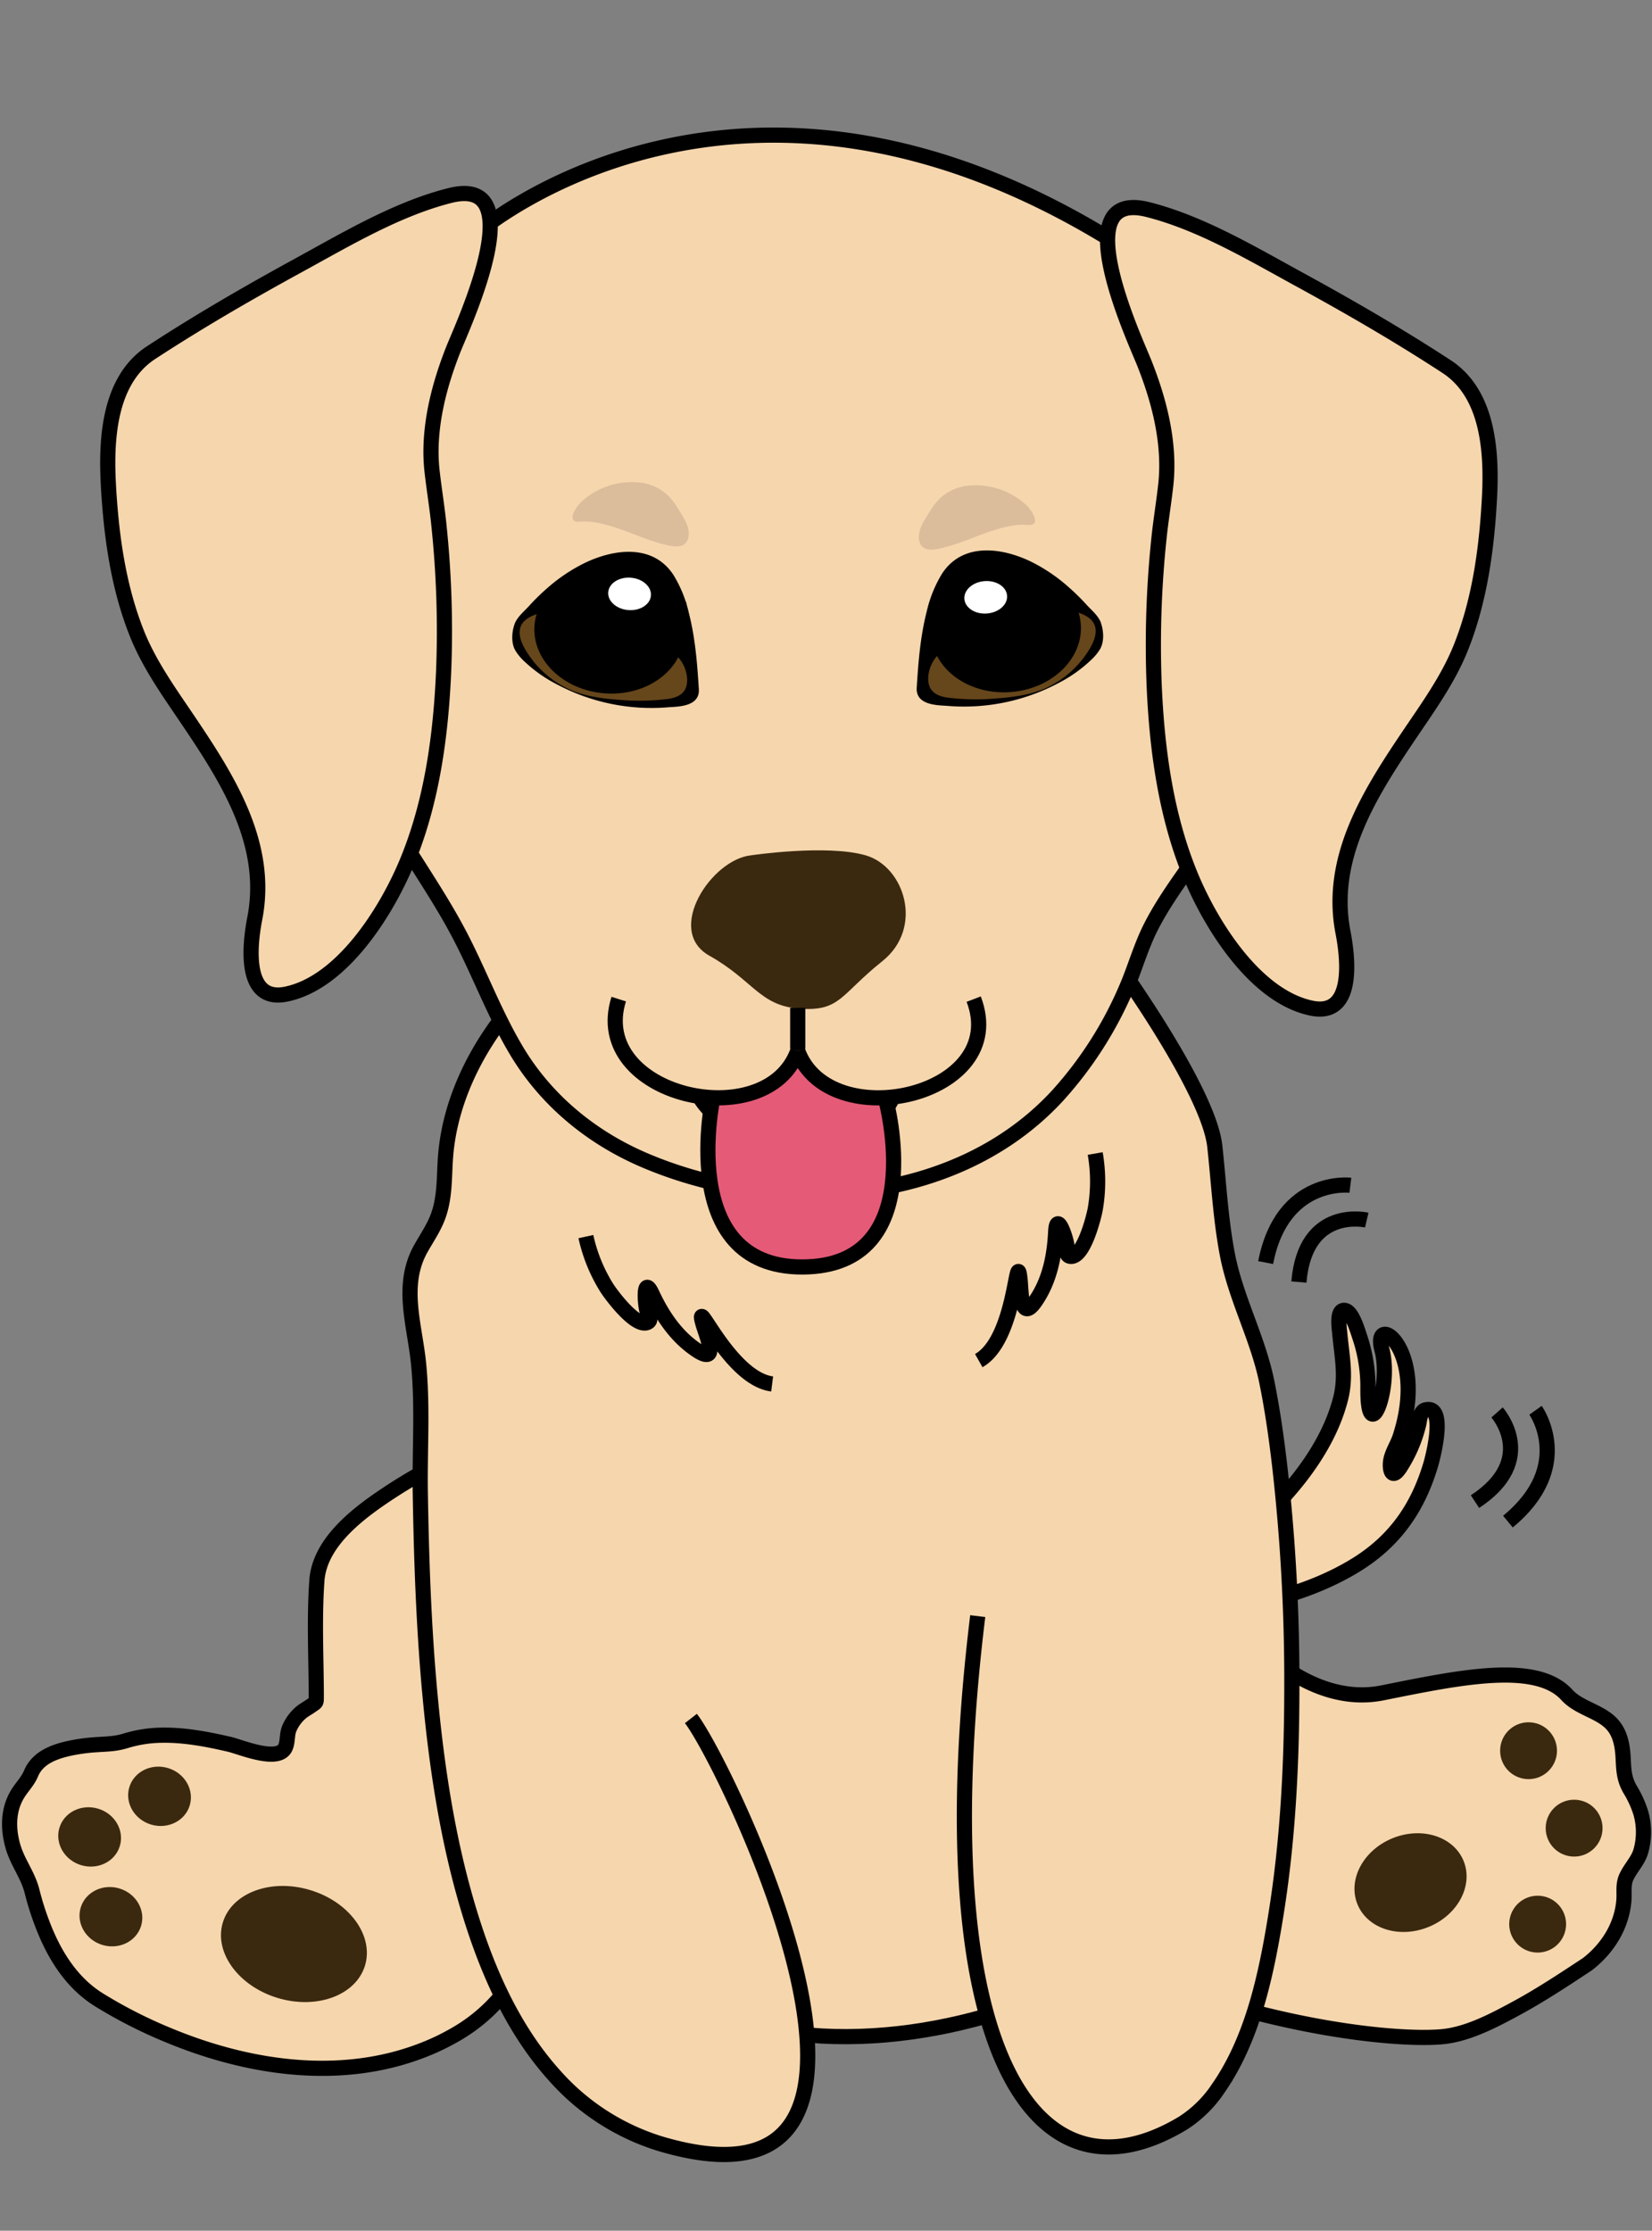 <?xml version="1.0" encoding="UTF-8"?><svg xmlns="http://www.w3.org/2000/svg" xmlns:xlink="http://www.w3.org/1999/xlink" data-name="Layer 1" height="735.2" preserveAspectRatio="xMidYMid meet" version="1.0" viewBox="280.2 122.2 544.5 735.2" width="544.5" zoomAndPan="magnify"><rect x="280.2" y="122.2" width="544.5" height="735.2" fill="#808080" stroke="none"/><g id="change1_1"><path d="M687.4,630.4c14.68-11.94,29.9-28.52,34.66-47.23,1.93-7.55.37-14.21-.3-21.73-.13-1.48-1.1-7.74,1.68-7.36,2.43.32,4.28,6.81,4.87,8.55a51.49,51.49,0,0,1,2.76,17c-.23,20.23,8,.23,4.6-12.64s15.4-.23,6,28.74c-.79,2.44-2.4,4.82-3,7.41s0,7,2.72,3.13a45.59,45.59,0,0,0,6.37-14.48c.4-1.48.42-4.43,2.28-4.92,7-1.81,2.42,15.66,1.78,17.85C747.6,619.07,740,630,727.28,637.89c-9.31,5.76-19.81,9.58-30.43,12.12-3.12.74-6.27,1.4-9.45,1.84" fill="#f6d6ad" stroke="#000" stroke-miterlimit="10" stroke-width="5"/></g><g id="change1_2"><path d="M690.28,659.87s20.26,25.33,45.59,20.26,50.65-10.47,60.78.68c4.24,4.66,11.69,5.45,15.48,10.38,2.32,3,2.89,6.93,3.07,10.64s.28,6.65,2.24,10.06a34.66,34.66,0,0,1,3.56,7.78,23.07,23.07,0,0,1,0,12.71c-.92,3.18-3.61,5.72-4.88,8.76-1,2.46-.47,4.82-.69,7.44-.7,8.47-5.42,15.89-12.05,21-7.59,5-15.2,10.06-23.2,14.4-7.26,3.94-15.74,8.48-24.07,9.42-13.51,1.51-61.32-1.9-119.31-28.05" fill="#f6d6ad" stroke="#000" stroke-miterlimit="10" stroke-width="5"/></g><g id="change1_3"><path d="M437,599.09a167.69,167.69,0,0,0-27.52,14.43c-10,6.52-23.88,16.39-24.83,29.56-.91,12.71-.24,25.18-.2,37.86,0,2.64.09,2.14-1.7,3.42-1.14.82-2.37,1.4-3.44,2.34a14.3,14.3,0,0,0-3.63,4.88c-1,2.12-.55,4.35-1.37,6.4-2.15,5.37-14.69,0-18.48-.89-7.38-1.7-14.93-3.16-22.54-3a42.21,42.21,0,0,0-11.44,1.78c-3.57,1.11-6,1.08-9.69,1.33a60.72,60.72,0,0,0-8.91,1.18c-5.23,1.14-10.62,3.09-12.82,8.33-1.25,3-3.61,4.93-5.12,8-2.52,5-2.36,10.84-.81,16.14s4.95,9.38,6.27,14.73A93,93,0,0,0,294,755.89c3.74,10,9.47,19.58,18.73,25.36a156.35,156.35,0,0,0,23,11.72c27.3,11.33,58.9,15.81,86.75,3.72,2.08-.9,4.12-1.89,6.12-3,55.16-29.35,24.27-121.93,24.27-121.93" fill="#f6d6ad" stroke="#000" stroke-miterlimit="10" stroke-width="5"/></g><g id="change2_1"><ellipse cx="377.07" cy="762.87" fill="#3a290f" rx="18.57" ry="24.48" transform="rotate(-73.2 377.098 762.885)"/></g><g id="change2_2"><ellipse cx="745.11" cy="742.68" fill="#3a290f" rx="18.89" ry="15.78" transform="rotate(-22.34 745.085 742.676)"/></g><g id="change2_3"><ellipse cx="316.75" cy="753.86" fill="#3a290f" rx="9.72" ry="10.4" transform="rotate(-73.2 316.786 753.88)"/></g><g id="change2_4"><ellipse cx="309.74" cy="727.57" fill="#3a290f" rx="9.72" ry="10.4" transform="rotate(-73.2 309.768 727.59)"/></g><g id="change2_5"><ellipse cx="332.77" cy="714.19" fill="#3a290f" rx="9.72" ry="10.4" transform="rotate(-73.2 332.8 714.202)"/></g><g id="change2_6"><circle cx="784.01" cy="699.2" fill="#3a290f" r="9.37"/></g><g id="change2_7"><circle cx="799.03" cy="724.72" fill="#3a290f" r="9.37"/></g><g id="change2_8"><circle cx="787.01" cy="756.36" fill="#3a290f" r="9.37"/></g><g id="change1_4"><path d="M452.06,453.88S405.68,717.28,488.77,773s201-16.88,201-47.28-17.39-202.34-56-297.88Z" fill="#f6d6ad" stroke="#000" stroke-miterlimit="10" stroke-width="5"/></g><g id="change1_5"><path d="M448.83,453.88c-11.68,13.8-20.35,31.23-21.77,49.44-.52,6.65-.11,13.18-2.41,19.58-1.41,3.93-3.77,7.27-5.79,10.89-6.69,12-2,25-.72,37.65,1.44,14.25.36,28.58.59,42.86.37,22.11,1.13,44.23,3.17,66.25,2.18,23.47,5.68,47,12.35,69.62,5.93,20.14,14.52,40.31,28.71,56.07a76.52,76.52,0,0,0,34.83,22.48c96.24,28.7,21.95-125,10.13-140.14" fill="#f6d6ad" stroke="#000" stroke-miterlimit="10" stroke-width="5"/></g><g id="change1_6"><path d="M646.77,437.51S678.52,481,680.6,500c1.29,11.8,1.88,23.7,4.09,35.39,2.73,14.52,10.1,27.74,13.06,42.31,1.86,9.14,3.16,18.38,4.24,27.64a626.67,626.67,0,0,1,4,72.47c0,25.4-1.26,51-5.34,76.05-3.12,19.2-7.53,40.17-18.8,56.45A39.85,39.85,0,0,1,670,822c-50.66,30.39-84.43-28.71-67.54-167.16" fill="#f6d6ad" stroke="#000" stroke-miterlimit="10" stroke-width="5"/></g><g id="change1_7"><path d="M436.89,199.36s87.85-77.14,215.72,5.82c34.46,22.36,59.69,56.2,59,98.56-.48,32.33-13.95,63.25-30.36,90.53-6.83,11.35-15.6,21.48-21.65,33.31-3.34,6.53-5.26,13.64-8.17,20.36a126.89,126.89,0,0,1-22.57,35.27c-33.62,36.63-92.25,40.1-136.13,21.42-17.33-7.38-32.18-19.46-42-35.65-7.46-12.35-12.39-25.9-19.06-38.65-4.93-9.42-10.84-18.35-16.5-27.34-13.52-21.47-27.23-43.24-36-67.17-4.22-11.53-7.28-23.62-7.77-35.93C369.53,251.07,421.23,210.08,436.89,199.36Z" fill="#f6d6ad" stroke="#000" stroke-miterlimit="10" stroke-width="5"/></g><g id="change1_8"><path d="M422.27,272.57c.05,1.63.15,3.26.33,4.88.67,6,1.69,12,2.29,18.08A334.45,334.45,0,0,1,426.44,343c-.9,21.47-3.87,43.8-12.34,63.89-6.65,15.8-21.07,39-39.4,42.92-14.39,3.09-12.2-16.33-10.52-24.94,4.7-24.21-8.49-45.23-21.41-64.45-6.38-9.49-13.34-19-17.57-29.74-5.4-13.68-7.79-28.34-8.9-42.94q-.24-3-.39-6.07c-.79-14.88.24-34.2,14.1-43.26,15.8-10.33,32.21-19.82,48.78-28.87,15.61-8.54,32.26-18.49,49.66-22.89,27.61-7,4.23,42.94,1.13,50.79C425.23,248.47,422,260.58,422.27,272.57Z" fill="#f6d6ad" stroke="#000" stroke-miterlimit="10" stroke-width="5"/></g><g id="change1_9"><path d="M664.76,277.2q-.06,2.44-.33,4.89c-.67,6-1.68,12-2.29,18.07a336.08,336.08,0,0,0-1.54,47.48c.89,21.47,3.87,43.79,12.33,63.88,6.65,15.8,21.07,39,39.4,42.92,14.39,3.09,12.2-16.33,10.53-24.94-4.71-24.21,8.48-45.23,21.4-64.44,6.39-9.5,13.34-19,17.57-29.75,5.4-13.68,7.79-28.33,8.91-42.94q.22-3,.39-6.07c.79-14.88-.25-34.19-14.1-43.26-15.81-10.33-32.22-19.82-48.79-28.87-15.61-8.53-32.26-18.48-49.66-22.89-27.61-7-4.23,42.94-1.13,50.79C661.81,253.1,665.07,265.21,664.76,277.2Z" fill="#f6d6ad" stroke="#000" stroke-miterlimit="10" stroke-width="5"/></g><g id="change2_9"><path d="M527.78,404.09s24.83-3.68,37.7,0S584.8,428,571,439s-13.79,16.56-27.13,15.64-15.17-9.2-29.89-17.48S514.68,405.4,527.78,404.09Z" fill="#3a290f"/></g><path d="M543.13 454.37L543.13 468.67" fill="none" stroke="#000" stroke-miterlimit="10" stroke-width="5"/><g id="change3_1"><path d="M509,479.16s2.48,17.74,34.14,18.52,32.44-18.24,32.44-18.24-24.67,5.75-32.44-9.87C543.13,469.57,535.7,484.46,509,479.16Z" fill="#e55a77" stroke="#000" stroke-miterlimit="10" stroke-width="5"/></g><g id="change3_2"><path d="M572.22,484.88s14.84,54.7-27.45,54.89S515.36,483,515.36,483" fill="#e55a77" stroke="#000" stroke-miterlimit="10" stroke-width="5"/></g><g id="change1_10"><path d="M543.13,468.57c-10.18,28.27-69.09,14.86-59-17.08" fill="#f6d6ad" stroke="#000" stroke-miterlimit="10" stroke-width="5"/></g><g id="change1_11"><path d="M543.13,468.57c10.36,28.26,70.25,14.94,58-17.08" fill="#f6d6ad" stroke="#000" stroke-miterlimit="10" stroke-width="5"/></g><g id="change1_12"><path d="M473.31,529.76a53.3,53.3,0,0,0,6.95,17c1.64,2.52,9.48,13,13.31,11.3,1.7-.78.22-2.56-.14-3.88-.72-2.61-1.23-11.86,1.72-5.52,3.4,7.28,8,14.12,14.8,18.61,7.44,4.9,3-4.94,1.91-8.86-2.92-10.54,8.79,18.15,22.84,19.91" fill="#f6d6ad" stroke="#000" stroke-miterlimit="10" stroke-width="5"/></g><g id="change1_13"><path d="M641.18,502.38a53.38,53.38,0,0,1,0,18.4c-.56,3-3.84,15.65-8,15.5-1.87-.07-1.17-2.29-1.34-3.64-.33-2.69-3.36-11.44-3.69-4.45-.39,8-2,16.09-6.64,22.83-5,7.35-4.65-3.44-5.13-7.47-1.28-10.87-1.24,20.12-13.58,27.08" fill="#f6d6ad" stroke="#000" stroke-miterlimit="10" stroke-width="5"/></g><g id="change4_1"><path d="M642.59,327.67c.88,2.48,1.08,5.89-.22,8.18a16.08,16.08,0,0,1-2.84,3.45A45.63,45.63,0,0,1,629,346.8a65.89,65.89,0,0,1-36.35,7.56c-3.14-.25-10.13-.09-9.8-5.41.52-8.44,1.18-16.85,3.26-25a41.39,41.39,0,0,1,5-12.4c6.66-10.24,19.42-8.29,28.72-3.78A55.44,55.44,0,0,1,632,316a70.25,70.25,0,0,1,5.91,5.8c1.57,1.74,3.6,3.32,4.59,5.56C642.5,327.44,642.55,327.55,642.59,327.67Z" stroke="#000" stroke-miterlimit="10"/></g><g id="change5_1"><path d="M627.87,323.38a4.52,4.52,0,0,1,1.94-.52,16.29,16.29,0,0,1,5.5,1.15c2.29.73,5,2,5.77,4.49,1,3.18-1.19,6.9-2.93,9.4a32.53,32.53,0,0,1-13.9,11.37c-5,2.07-10.68,2.77-16.08,3.15a74.33,74.33,0,0,1-15.71-.31c-4.09-.59-6.53-2.43-6.32-6.77a11.81,11.81,0,0,1,6.19-9.54c2.46-1.38,5.24-1.53,8-1.67a41.7,41.7,0,0,0,11.46-2,49.23,49.23,0,0,0,8-3.6c1.66-.92,3.28-1.91,4.87-3A32.54,32.54,0,0,1,627.87,323.38Z" fill="#66461b"/></g><g id="change4_2"><ellipse cx="611.81" cy="329.79" rx="24.21" ry="20.03" stroke="#000" stroke-miterlimit="10" transform="rotate(-4.53 612.162 329.982)"/></g><g id="change6_1"><ellipse cx="605.11" cy="319.03" fill="#fff" rx="7.06" ry="5.35" transform="rotate(-4.53 605.497 319.21)"/></g><g id="change7_1"><path d="M499.81,285a19.85,19.85,0,0,1,3.64,4.47c1.78,2.91,4.8,6.95,3.41,10.57-1.12,2.9-4.37,2.37-6.83,1.81-7.64-1.72-14.62-5.65-22.32-7.23a20.8,20.8,0,0,0-6.19-.48c-5.09.52-1.49-4.92.38-6.64a24.63,24.63,0,0,1,18.42-6.34A15.92,15.92,0,0,1,499.81,285Z" fill="#dbbd9c"/></g><g id="change7_2"><path d="M590.45,286.07a19.63,19.63,0,0,0-3.64,4.47c-1.78,2.91-4.8,6.95-3.41,10.57,1.12,2.9,4.37,2.36,6.83,1.81,7.64-1.72,14.63-5.65,22.32-7.23a20.51,20.51,0,0,1,6.19-.49c5.09.52,1.49-4.91-.38-6.63a24.59,24.59,0,0,0-18.42-6.34A15.82,15.82,0,0,0,590.45,286.07Z" fill="#dbbd9c"/></g><g id="change4_3"><path d="M450.25,328.13c-.88,2.48-1.08,5.89.22,8.18a16.08,16.08,0,0,0,2.84,3.45,45.63,45.63,0,0,0,10.58,7.5,65.89,65.89,0,0,0,36.35,7.56c3.14-.25,10.13-.09,9.8-5.41-.52-8.44-1.18-16.85-3.26-25a41.15,41.15,0,0,0-5-12.4c-6.65-10.24-19.41-8.29-28.71-3.78a55.44,55.44,0,0,0-12.2,8.21,70.25,70.25,0,0,0-5.91,5.8c-1.57,1.74-3.6,3.32-4.6,5.56C450.33,327.9,450.29,328,450.25,328.13Z" stroke="#000" stroke-miterlimit="10"/></g><g id="change5_2"><path d="M465,323.84a4.67,4.67,0,0,0-2-.53,16.54,16.54,0,0,0-5.49,1.16c-2.29.73-5,2-5.78,4.49-1,3.18,1.2,6.9,2.94,9.4a32.53,32.53,0,0,0,13.9,11.37c5,2.07,10.68,2.77,16.07,3.15a73.75,73.75,0,0,0,15.72-.32c4.08-.58,6.53-2.42,6.32-6.76a11.81,11.81,0,0,0-6.19-9.54c-2.46-1.38-5.24-1.53-8-1.67a42.08,42.08,0,0,1-11.46-2,49.72,49.72,0,0,1-8-3.6c-1.66-.92-3.28-1.91-4.86-2.95A32.54,32.54,0,0,0,465,323.84Z" fill="#66461b"/></g><g id="change4_4"><ellipse cx="481.03" cy="330.25" rx="20.03" ry="24.21" stroke="#000" stroke-miterlimit="10" transform="rotate(-85.47 481.013 330.254)"/></g><g id="change6_2"><ellipse cx="487.73" cy="317.96" fill="#fff" rx="5.35" ry="7.06" transform="rotate(-85.47 487.706 317.96)"/></g><path d="M773.63,587.71s13.84,15.56-7.28,29.39" fill="none" stroke="#000" stroke-miterlimit="10" stroke-width="5"/><path d="M786.31,587s13.13,18.4-9.1,36.69" fill="none" stroke="#000" stroke-miterlimit="10" stroke-width="5"/><path d="M730.68,524.32s-20.28-4.75-22.36,20.41" fill="none" stroke="#000" stroke-miterlimit="10" stroke-width="5"/><path d="M725.28,512.84s-22.44-2.78-27.92,25.48" fill="none" stroke="#000" stroke-miterlimit="10" stroke-width="5"/></svg>